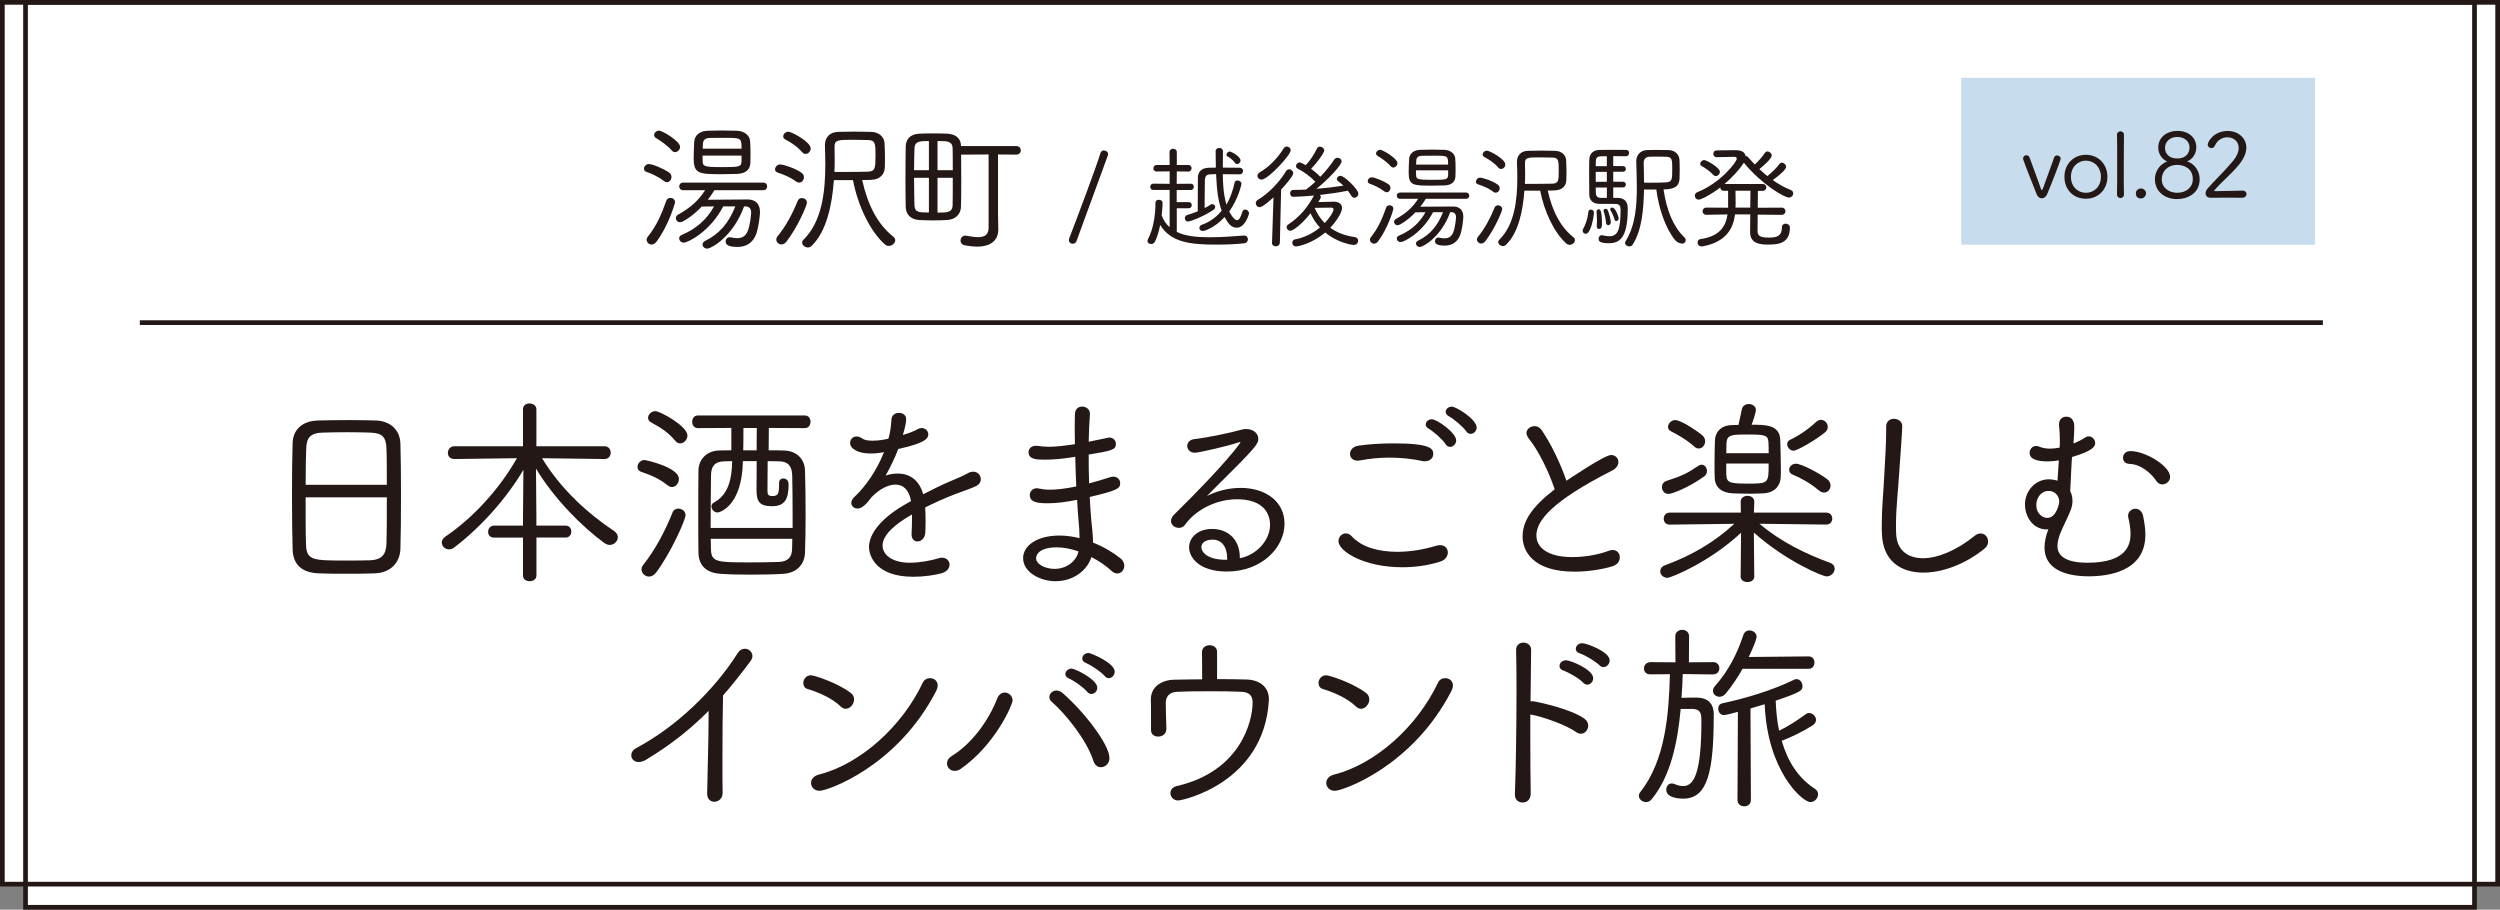 <?xml version="1.0" encoding="UTF-8"?>
<svg id="_レイヤー_2" data-name="レイヤー_2" xmlns="http://www.w3.org/2000/svg" viewBox="0 0 554.12 201.62">
  <rect x="0" y="0" width="554.12" height="201.62" fill="#808080" stroke="none"/>
  <defs>
    <style>
      .cls-1 {
        fill: #231815;
      }

      .cls-2 {
        fill: none;
        stroke: #231815;
        stroke-miterlimit: 10;
        stroke-width: 1.04px;
      }

      .cls-3 {
        fill: #fff;
      }

      .cls-4 {
        fill: #c7dded;
      }
    </style>
  </defs>
  <g id="_レイヤー_1-2" data-name="レイヤー_1">
    <rect class="cls-3" x=".52" y=".52" width="553.08" height="195.45"/>
    <rect class="cls-3" x="176.77" y="-170.6" width="200.58" height="542.81" transform="translate(377.87 -176.25) rotate(90)"/>
    <rect class="cls-2" x=".52" y=".52" width="553.08" height="195.45"/>
    <rect class="cls-2" x="176.77" y="-170.6" width="200.58" height="542.81" transform="translate(377.87 -176.25) rotate(90)"/>
    <g>
      <path class="cls-1" d="M147.2,40.15c-1.26-.98-2.68-1.63-3.94-2.06-.37-.12-.52-.4-.52-.71,0-.49.43-1.02,1.08-1.02.8,0,3.35,1.05,4.52,1.91.37.25.49.62.49.95,0,.58-.43,1.17-1.02,1.17-.18,0-.4-.09-.62-.25ZM144.43,54.21c-.58,0-1.11-.49-1.11-1.08,0-.22.06-.43.25-.65,1.85-2.31,2.98-4.74,4.12-8,.15-.43.52-.62.92-.62.49,0,1.01.34,1.01.95,0,.31-1.48,5.26-4.12,8.77-.34.43-.71.62-1.08.62ZM148.92,33.38c-1.04-1.23-2.74-2.31-3.54-2.8-.28-.18-.4-.4-.4-.65,0-.49.52-.98,1.11-.98.68,0,4.65,2.31,4.65,3.6,0,.62-.55,1.17-1.11,1.17-.25,0-.49-.09-.71-.34ZM158.36,42.15c-.46.74-.95,1.45-1.48,2.12,2.65-.03,6.4-.06,8.83-.06,1.72,0,2.74.95,2.74,2.77,0,.86-.34,3.6-.86,4.95-.74,1.91-2.21,2.8-4.15,2.8-2.25,0-2.61-.65-2.61-1.2,0-.49.34-.95.89-.95.09,0,.22,0,.31.03.49.12.95.18,1.35.18,1.11,0,1.91-.46,2.37-1.63.49-1.2.74-3.63.74-4.03,0-.86-.37-1.38-1.32-1.38h-.25c-2.34,6.55-7.2,9.35-8.18,9.35-.62,0-1.02-.46-1.02-.92,0-.28.18-.58.55-.77,3.29-1.63,5.26-4.03,6.71-7.66h-2.68c-2.89,5.57-7.81,8.03-8.74,8.03-.62,0-1.02-.49-1.02-.95,0-.31.15-.58.52-.74,3.11-1.29,5.57-3.35,7.2-6.34-.95,0-1.91.03-2.71.03-1.85,1.94-4.12,3.48-4.8,3.48-.55,0-.95-.46-.95-.92,0-.28.15-.55.46-.74,2.8-1.57,4.49-3.08,6.03-5.44h-4.86c-.58,0-.89-.43-.89-.86,0-.4.31-.83.89-.83h17.75c.58,0,.86.43.86.83,0,.43-.28.86-.86.86h-10.83ZM163.41,38.55c-.95.03-2.18.06-3.38.06-5.08,0-6.28-.06-6.28-3.51,0-1.2.06-2.55.12-3.66.06-1.29,1.05-2.4,2.98-2.46.95-.03,2.12-.06,3.26-.06s2.31.03,3.23.06c1.69.06,2.83,1.08,2.92,2.28.06.86.09,1.88.09,2.86,0,.68,0,1.38-.03,2-.06,1.48-1.05,2.34-2.92,2.43ZM164.36,34.49h-8.64c0,.49,0,.95.03,1.29.03,1.05.31,1.26,4.09,1.26,4.03,0,4.46-.03,4.52-1.32v-1.23ZM164.36,32.95c0-2.4-.09-2.4-3.72-2.4-1.2,0-2.52,0-3.38.03-1.05.03-1.42.55-1.45,1.29,0,.31-.06.68-.06,1.08h8.61Z"/>
      <path class="cls-1" d="M176.49,40.27c-1.35-1.02-2.64-1.51-4.15-2.03-.4-.12-.55-.4-.55-.71,0-.49.46-1.08,1.11-1.08.74,0,3.42.86,4.8,1.88.34.25.49.58.49.95,0,.62-.46,1.2-1.08,1.2-.18,0-.4-.06-.62-.22ZM173.2,54.18c-.62,0-1.14-.52-1.14-1.08,0-.22.06-.46.25-.68,1.88-2.31,3.29-4.92,4.52-7.94.15-.4.52-.58.92-.58.52,0,1.11.37,1.11,1.02,0,.58-2.06,5.44-4.55,8.64-.34.43-.74.62-1.11.62ZM177.81,33.75c-1.2-1.38-2.43-2.12-3.78-2.86-.31-.18-.43-.4-.43-.68,0-.49.52-1.02,1.14-1.02.71,0,4.95,2.25,4.95,3.72,0,.65-.55,1.2-1.11,1.2-.28,0-.52-.09-.77-.37ZM184.83,39.93c-.4,5.51-1.63,11.41-4.98,14.61-.25.22-.49.31-.77.31-.68,0-1.29-.52-1.29-1.11,0-.18.06-.37.25-.55,4.18-4.09,4.89-10.74,4.89-16.83,0-1.38-.06-2.77-.09-4.06v-.12c0-1.78,1.14-2.89,2.89-2.95,1.05-.03,2.34-.06,3.66-.06s2.65.03,3.69.06c1.91.06,2.89,1.23,2.98,2.49.06.92.09,2.31.09,3.54,0,.68,0,1.32-.03,1.81-.06,1.54-.98,2.71-3.11,2.8-.46.03-1.14.03-1.91.03,1.26,5.66,3.45,9.81,6.89,12.55.31.25.43.52.43.8,0,.65-.71,1.26-1.42,1.26-.28,0-.58-.09-.83-.31-3.2-2.77-6-8.49-7.11-14.27h-4.25ZM194.06,34.52c0-2.58-.03-3.45-1.6-3.48-1.01-.03-2.28-.06-3.45-.06-3.38,0-4.03.06-4.03,1.57v.12c.03.8.03,1.69.03,2.58s0,1.88-.06,2.86h2.15c2.03,0,4.18-.03,5.29-.06,1.6-.09,1.66-.77,1.66-3.54Z"/>
      <path class="cls-1" d="M219.12,34.24l-6.09.03c.03,1.6.03,3.57.03,5.48,0,2.34,0,4.65-.06,6.12-.06,1.63-1.26,2.8-3.08,2.89-.98.06-2.06.09-3.11.09s-2.12-.03-3.17-.09c-1.75-.12-2.86-1.23-2.89-2.89-.03-1.51-.06-3.72-.06-6,0-2.77.03-5.6.06-7.41.03-1.48.86-2.71,2.98-2.83,1.02-.06,2.09-.06,3.14-.06s2.09,0,3.08.06c1.94.09,3.01,1.08,3.05,2.65v.09h12.24c.68,0,1.02.49,1.02.95,0,.49-.34.95-1.02.95l-4.03-.03v13.2l.06,3.38v.06c0,1.97-1.17,3.78-4.71,3.78-.8,0-1.66-.09-2.68-.28-.68-.12-.98-.58-.98-1.05,0-.55.4-1.11,1.08-1.11.06,0,.15,0,.25.03.95.18,1.81.31,2.55.31,1.42,0,2.34-.49,2.34-2.09v-16.24ZM205.89,31.26c-1.94,0-3.14,0-3.2,1.63-.03,1.14-.09,2.92-.09,4.83h3.29v-6.46ZM205.89,39.41h-3.29c0,2.31.06,4.61.09,6.09.06,1.6,1.05,1.6,3.2,1.6v-7.69ZM211.18,37.72c0-1.91,0-3.69-.03-4.83-.06-1.63-1.17-1.63-3.35-1.63v6.46h3.38ZM207.8,39.41v7.72c2.18,0,3.29-.03,3.35-1.66.03-1.45.03-3.75.03-6.06h-3.38Z"/>
      <path class="cls-1" d="M237.77,54.03c-.43,0-.86-.33-.86-.84,0-.1.03-.25.08-.38,1.77-4.49,6.26-16.58,6.92-18.88.13-.41.43-.58.76-.58.46,0,.94.33.94.81,0,.08-.03.18-.05.28l-6.94,18.96c-.15.43-.51.63-.84.63Z"/>
      <path class="cls-1" d="M260.83,46.15v5.25c1.83.91,4.26,1.19,7.3,1.19,2.53,0,5.22-.2,7.6-.38h.08c.51,0,.79.41.79.84,0,.41-.28.84-.89.89-1.83.18-3.9.28-5.91.28-5.73,0-10.21-.38-12.65-4.36-.28,1.44-.68,2.79-1.19,3.75-.18.33-.51.48-.81.48-.43,0-.81-.25-.81-.66,0-.13.03-.25.1-.41,1.22-2.26,1.67-5.45,1.67-8.08,0-.46.38-.66.76-.66.41,0,.81.23.81.68,0,1.12-.18,2.48-.2,2.74.35,1.09.99,1.98,1.77,2.66v-8.26h-3.62c-.48,0-.68-.33-.68-.68s.23-.71.68-.71l3.62.03v-2.76l-2.86.03c-.51,0-.74-.35-.74-.68,0-.38.25-.76.74-.76h2.86l-.03-2.86c0-.48.41-.74.81-.74s.81.25.81.74v2.86h2.54c.48,0,.73.35.73.71,0,.38-.25.74-.73.74l-2.54-.03-.03,2.76,3.14-.03c.46,0,.66.35.66.68,0,.35-.2.71-.66.71h-3.14v2.69h2.66c.46,0,.68.33.68.68,0,.33-.23.68-.68.68h-2.66ZM268.28,38.65c-.94,0-1.19.53-1.22,1.22-.03,1.06-.05,2.69-.05,4.38v1.88c.48-.25.94-.53,1.34-.79.1-.08.23-.1.36-.1.33,0,.63.3.63.66,0,.2-.1.43-.38.61-2.25,1.52-5.14,2.59-5.63,2.59-.46,0-.71-.38-.71-.74,0-.3.18-.61.53-.71.66-.18,1.5-.46,2.33-.81v-2.28c0-1.83,0-3.65.03-5.2,0-1.01.58-2.15,2.41-2.18.51,0,1.01-.03,1.57-.03l-.05-3.62v-.03c0-.46.43-.71.84-.71s.79.25.79.76c0,1.12-.03,2.36-.03,3.6,1.24,0,2.51,0,3.75.03.48,0,.73.35.73.73,0,.35-.25.73-.73.73-1.22,0-2.51-.03-3.75-.03,0,1.47.08,4.44.81,6.74.81-1.39,1.42-3.12,1.8-4.89.08-.33.33-.46.63-.46.41,0,.89.28.89.74,0,.15-.68,3.29-2.71,6.13.1.23,1.01,1.93,1.72,1.93.46,0,.81-.61,1.17-1.8.13-.41.38-.56.63-.56.43,0,.86.38.86.84,0,.25-.86,3.19-2.71,3.19-1.27,0-1.95-1.01-2.71-2.36-2,2.21-4.26,3.09-4.84,3.09-.46,0-.74-.33-.74-.68,0-.28.18-.58.58-.71,1.83-.66,3.29-1.77,4.36-3.12-.68-1.88-1.06-3.98-1.24-8.09l-1.27.03ZM273.76,36.14c-.61-.84-1.24-1.22-1.72-1.5-.15-.08-.2-.2-.2-.35,0-.33.33-.71.74-.71.3,0,2.38,1.09,2.38,1.98,0,.46-.38.81-.76.81-.15,0-.3-.05-.43-.23Z"/>
      <path class="cls-1" d="M281.94,53.8l.33-10.06c-.58.53-2.38,2.18-3.07,2.18-.51,0-.86-.43-.86-.89,0-.28.15-.56.46-.74,2.26-1.32,4.69-3.78,6.26-6.36.18-.3.43-.41.68-.41.46,0,.91.41.91.89,0,.71-2.56,3.47-2.69,3.62l-.28,11.76c-.03.53-.46.81-.91.81-.41,0-.84-.25-.84-.79v-.03ZM278.7,39c0-.3.18-.61.58-.84,2.05-1.19,3.95-3.17,5.2-5.22.2-.33.46-.46.74-.46.46,0,.86.38.86.84,0,1.06-5.04,6.49-6.46,6.49-.51,0-.91-.38-.91-.81ZM295.5,44.7h.13c1.17,0,1.83.56,1.83,1.42,0,.96-1.22,2.91-2.61,4.36,1.37.99,3.14,1.75,5.5,2.08.46.08.68.43.68.79,0,.46-.33.94-.94.94s-3.73-.56-6.36-2.76c-2.97,2.53-6.08,3.09-6.46,3.09-.56,0-.84-.41-.84-.81,0-.33.2-.68.63-.76,2.1-.38,4-1.39,5.5-2.61-.91-.99-1.6-2.08-2.08-3.17-1.93,2.46-3.88,3.88-4.46,3.88-.48,0-.84-.41-.84-.81,0-.2.1-.41.33-.56,2.74-1.85,4.26-3.78,5.73-6.44-.2.03-3.34.28-4.61.28-.46,0-.68-.38-.68-.76s.23-.76.68-.76c.96,0,1.9-.03,2.84-.08.68-.51,1.39-1.09,2.08-1.72-1.12-1.17-2.51-2.21-3.88-2.89-.28-.13-.41-.38-.41-.61,0-.38.33-.79.81-.79.03,0,.3,0,1.34.61,1.01-1.06,1.9-2.46,2.51-3.73.13-.28.38-.38.63-.38.46,0,.96.35.96.84,0,.51-1.47,2.61-2.91,4.06.76.56,1.44,1.17,2.05,1.77,1.19-1.24,2.31-2.61,3.09-3.83.18-.25.43-.38.71-.38.46,0,.91.33.91.81,0,.81-2.94,3.98-5.58,6.08,2.1-.18,4.11-.41,5.98-.71-.35-.35-.76-.66-1.17-.99-.2-.15-.28-.33-.28-.51,0-.35.38-.68.81-.68.86,0,3.95,3.02,3.95,3.93,0,.53-.43.94-.89.94-.23,0-.48-.13-.66-.43-.25-.41-.51-.79-.79-1.14-1.82.38-3.95.68-6.18.94.13.13.2.28.2.46,0,.15-.05.3-.15.46l-.41.66,3.27-.08ZM295.58,46.43c0-.33-.28-.41-.56-.41h-.13c-.18,0-2.23.05-3.5.05.48,1.14,1.19,2.33,2.23,3.37,1.09-1.14,1.95-2.48,1.95-3.02Z"/>
      <path class="cls-1" d="M306.83,42.42c-1.04-.81-2.21-1.34-3.24-1.7-.3-.1-.43-.33-.43-.58,0-.41.36-.84.89-.84.66,0,2.76.86,3.73,1.57.3.2.41.51.41.79,0,.48-.35.96-.84.96-.15,0-.33-.08-.51-.2ZM304.55,54.01c-.48,0-.91-.41-.91-.89,0-.18.05-.35.2-.53,1.52-1.9,2.46-3.9,3.4-6.59.13-.35.43-.51.76-.51.41,0,.84.28.84.79,0,.25-1.22,4.33-3.4,7.22-.28.35-.58.51-.89.51ZM308.25,36.85c-.86-1.01-2.26-1.9-2.92-2.31-.23-.15-.33-.33-.33-.53,0-.41.43-.81.91-.81.56,0,3.83,1.9,3.83,2.97,0,.51-.46.96-.91.96-.2,0-.41-.08-.58-.28ZM316.03,44.07c-.38.61-.79,1.19-1.22,1.75,2.18-.03,5.27-.05,7.27-.05,1.42,0,2.26.79,2.26,2.28,0,.71-.28,2.97-.71,4.08-.61,1.57-1.82,2.31-3.42,2.31-1.85,0-2.15-.53-2.15-.99,0-.41.28-.79.73-.79.08,0,.18,0,.25.02.41.1.79.15,1.12.15.91,0,1.57-.38,1.95-1.34.41-.99.61-2.99.61-3.32,0-.71-.3-1.14-1.09-1.14h-.2c-1.93,5.4-5.93,7.71-6.74,7.71-.51,0-.84-.38-.84-.76,0-.23.15-.48.46-.63,2.71-1.34,4.33-3.32,5.53-6.31h-2.21c-2.38,4.59-6.44,6.62-7.2,6.62-.51,0-.84-.41-.84-.79,0-.25.13-.48.43-.61,2.56-1.06,4.59-2.76,5.93-5.22-.79,0-1.57.03-2.23.03-1.52,1.6-3.4,2.86-3.95,2.86-.46,0-.79-.38-.79-.76,0-.23.13-.46.38-.61,2.31-1.29,3.7-2.53,4.97-4.49h-4c-.48,0-.74-.35-.74-.71,0-.33.25-.68.74-.68h14.62c.48,0,.71.35.71.68,0,.35-.23.71-.71.71h-8.92ZM320.19,41.1c-.79.03-1.8.05-2.79.05-4.18,0-5.17-.05-5.17-2.89,0-.99.05-2.1.1-3.02.05-1.06.86-1.98,2.46-2.03.79-.02,1.75-.05,2.69-.05s1.9.03,2.66.05c1.39.05,2.33.89,2.41,1.88.05.71.08,1.55.08,2.36,0,.56,0,1.14-.03,1.65-.05,1.22-.86,1.93-2.41,2ZM320.97,37.76h-7.12c0,.41,0,.79.03,1.06.02.86.25,1.04,3.37,1.04,3.32,0,3.68-.03,3.73-1.09v-1.01ZM320.97,36.49c0-1.98-.08-1.98-3.07-1.98-.99,0-2.08,0-2.79.03-.86.02-1.17.46-1.19,1.06,0,.25-.05.56-.05.89h7.1Z"/>
      <path class="cls-1" d="M331.01,42.52c-1.12-.84-2.18-1.24-3.42-1.67-.33-.1-.46-.33-.46-.58,0-.41.38-.89.91-.89.61,0,2.81.71,3.95,1.55.28.2.41.48.41.79,0,.51-.38.99-.89.99-.15,0-.33-.05-.51-.18ZM328.3,53.98c-.51,0-.94-.43-.94-.89,0-.18.05-.38.2-.56,1.55-1.9,2.71-4.06,3.73-6.54.13-.33.43-.48.76-.48.43,0,.91.3.91.84,0,.48-1.7,4.49-3.75,7.12-.28.35-.61.51-.91.51ZM332.1,37.15c-.99-1.14-2-1.75-3.12-2.36-.25-.15-.35-.33-.35-.56,0-.41.43-.84.94-.84.58,0,4.08,1.85,4.08,3.07,0,.53-.46.99-.91.99-.23,0-.43-.08-.63-.3ZM337.88,42.25c-.33,4.54-1.34,9.4-4.11,12.04-.2.18-.41.25-.63.25-.56,0-1.06-.43-1.06-.91,0-.15.05-.3.2-.46,3.45-3.37,4.03-8.85,4.03-13.86,0-1.14-.05-2.28-.08-3.35v-.1c0-1.47.94-2.38,2.38-2.43.86-.03,1.93-.05,3.02-.05s2.18.03,3.04.05c1.57.05,2.38,1.01,2.46,2.05.05.76.08,1.9.08,2.91,0,.56,0,1.09-.03,1.5-.05,1.27-.81,2.23-2.56,2.31-.38.03-.94.03-1.57.03,1.04,4.66,2.84,8.08,5.68,10.34.25.2.35.43.35.66,0,.53-.58,1.04-1.17,1.04-.23,0-.48-.08-.68-.25-2.64-2.28-4.94-7-5.85-11.76h-3.5ZM345.49,37.79c0-2.13-.03-2.84-1.32-2.86-.84-.03-1.88-.05-2.84-.05-2.79,0-3.32.05-3.32,1.29v.1c.03.66.03,1.39.03,2.13s0,1.55-.05,2.36h1.77c1.67,0,3.45-.03,4.36-.05,1.32-.08,1.37-.63,1.37-2.91Z"/>
      <path class="cls-1" d="M350.78,51.14c0-.15.05-.33.18-.53.33-.53,1.01-2.23,1.07-3.55.02-.41.3-.61.58-.61.33,0,.68.25.68.63,0,.89-.66,4.74-1.82,4.74-.36,0-.68-.28-.68-.68ZM358.61,43.87c.91,0,2.18.38,2.18,2.28,0,5.93-1.39,7.76-4.13,7.76-2.13,0-2.33-.46-2.33-.99,0-.38.23-.79.71-.79.08,0,.13,0,.2.03.58.13,1.06.2,1.5.2,1.82,0,2.46-1.44,2.46-5.93,0-.71-.23-1.19-1.01-1.22-.13,0-.53-.03-3.7-.03-1.17,0-2.18-.56-2.23-2-.03-1.09-.03-2.56-.03-3.98s0-2.84.03-3.78c.03-1.32.84-2.15,2.21-2.18.91-.03,2.31-.03,3.6-.03.94,0,1.8,0,2.41.03.41,0,.61.33.61.66,0,.35-.23.73-.68.73-.74,0-1.8-.03-2.84-.03v2.21h2.13c.46,0,.66.3.66.63,0,.3-.2.63-.66.63h-2.13v2.21h2.13c.46,0,.66.3.66.63,0,.3-.2.63-.66.63h-2.13v2.31h1.06ZM356.15,34.62c-.58,0-1.06.03-1.42.03-.63.03-.99.3-1.01,1.04,0,.3-.03.71-.03,1.14h2.46v-2.21ZM356.15,38.09h-2.46v2.21h2.46v-2.21ZM356.15,41.56h-2.46c0,.46.03.89.03,1.24.03.66.33,1.06,1.17,1.06h1.27v-2.31ZM353.92,50.2v-.08c.03-.33.05-.71.05-1.09,0-.84-.08-1.67-.1-2.03v-.08c0-.35.23-.53.46-.53.3,0,.74.05.74,3.24,0,.35,0,1.12-.66,1.12-.25,0-.48-.18-.48-.56ZM355.98,49.39c-.1-.99-.3-1.88-.51-2.48-.03-.08-.05-.15-.05-.2,0-.28.23-.43.46-.43.18,0,.38.1.48.33.3.63.68,2.15.68,2.64,0,.43-.28.66-.56.66-.23,0-.46-.15-.51-.51ZM357.85,48.61c-.23-.84-.66-1.65-.89-2.05-.05-.08-.05-.15-.05-.2,0-.23.2-.35.43-.35.76,0,1.44,2.13,1.44,2.38,0,.35-.28.61-.53.61-.18,0-.33-.1-.41-.38ZM364.39,41.99c-.08,4.16-.41,8.95-2.51,12.22-.18.3-.46.41-.73.41-.48,0-.96-.35-.96-.79,0-.13.05-.25.13-.38,2.21-3.52,2.48-8.11,2.48-11.86,0-1.9-.08-3.85-.13-5.8v-.05c0-1.47,1.04-2.43,2.36-2.48.61-.03,1.29-.03,1.98-.03.96,0,1.93,0,2.81.03,1.5.03,2.36,1.06,2.43,2.1.05.63.05,1.52.05,2.36,0,.68,0,1.37-.03,1.88-.08,1.82-1.37,2.38-3.55,2.38.68,4.59,2.1,8.21,4.64,10.65.2.18.28.38.28.58,0,.43-.36.79-.71.79-.03,0-.99,0-1.65-.79-2.08-2.53-3.62-6.94-4.16-11.2h-2.74ZM365.38,40.5c1.55,0,3.22-.02,3.93-.08,1.32-.08,1.34-.68,1.34-3.04,0-1.88,0-2.58-1.29-2.64-.79-.03-1.57-.03-2.28-.03-.56,0-1.06,0-1.52.03-.86.05-1.24.61-1.24,1.34.03,1.39.08,2.89.08,4.41h.99Z"/>
      <path class="cls-1" d="M389.59,47.54c-.03,1.83-.03,3.42-.03,3.75,0,1.11.84,1.37,2.56,1.37,1.83,0,2.84-.41,2.84-2.28,0-.56.41-.81.81-.81.46,0,.96.3.96.86,0,3.65-2.74,3.78-4.92,3.78-1.39,0-3.9-.1-3.9-2.69,0-.35,0-2.08.03-4h-3.37c-.41,3.17-1.98,6.08-7.1,7.07-.1.03-.2.03-.3.03-.61,0-.91-.46-.91-.86,0-.35.2-.71.61-.76,4.31-.61,5.65-2.84,6.03-5.47l-4.69.08c-.56,0-.84-.38-.84-.79s.3-.81.84-.81l4.82.03v-3.75h-.94c-.53,0-.79-.35-.79-.73-2.05,1.57-4.26,2.69-4.79,2.69s-.86-.46-.86-.89c0-.3.18-.61.56-.76,5.27-2.13,8.74-6.74,8.74-7.43,0-.25-.2-.41-.56-.41-.89,0-2.46.08-3.9.08-.48,0-.74-.35-.74-.74s.25-.76.76-.76c1.39,0,2.58-.05,3.85-.05.84,0,2.33,0,2.53,1.29h.08c.15,0,.33.08.46.23.48.56.99,1.09,1.52,1.65.86-.79,1.75-1.83,2.23-2.56.15-.23.35-.33.56-.33.46,0,.96.43.96.89,0,.68-1.75,2.23-2.74,3.02.56.53,1.17,1.06,1.77,1.55.96-.73,2.13-1.93,2.69-2.69.15-.2.33-.28.53-.28.46,0,.94.46.94.94,0,.56-1.57,1.93-2.96,2.91,1.24.89,2.58,1.65,4,2.21.38.15.53.46.53.73,0,.46-.38.94-.96.94-.99,0-5.98-2.86-9.99-7.73v.03c-.99,1.5-2.46,3.14-4.28,4.69h8.46c.53,0,.81.38.81.76s-.28.76-.81.76h-1.06c0,.91,0,2.31-.03,3.75l5.3-.03c.56,0,.84.41.84.79,0,.41-.28.81-.84.81l-5.32-.05ZM379.76,38.77c-.81-.89-2.08-1.7-2.56-1.95-.25-.13-.35-.33-.35-.53,0-.38.41-.81.89-.81s3.47,1.65,3.47,2.59c0,.51-.46.96-.91.96-.2,0-.38-.08-.53-.25ZM387.94,46.02c.03-1.44.03-2.86.05-3.75h-3.32c0,.84.03,1.95.03,2.79,0,.33-.03.63-.03.96h3.27Z"/>
    </g>
    <g>
      <path class="cls-1" d="M83.17,127.08c-1.98.09-4.18.09-6.39.09s-4.27,0-6.12-.09c-3.74-.13-5.67-1.93-5.8-5.22-.09-2.97-.14-7.6-.14-12.24,0-4.19.04-8.37.14-11.43.09-2.88,2.02-4.86,5.58-4.99,1.71-.04,4.41-.09,7.02-.09,2.16,0,4.28.05,5.85.09,3.01.09,5.35,1.93,5.44,5.13.09,2.79.13,7.11.13,11.38,0,4.77-.04,9.49-.13,11.92-.09,3.1-2.21,5.31-5.58,5.44ZM85.74,107.46c0-3.24,0-6.25-.09-8.19-.09-2.21-.77-3.29-3.51-3.38-1.17-.04-3.15-.09-5.22-.09s-4.1.04-5.49.09c-2.52.09-3.46,1.04-3.55,3.38-.09,1.98-.13,4.99-.13,8.19h18ZM67.74,110.25c0,4.14,0,8.23.09,10.53.13,3.46,1.62,3.46,8.95,3.46,1.94,0,3.96,0,5.13-.05,2.7-.09,3.65-1.26,3.74-3.6.09-2.43.09-6.39.09-10.35h-18Z"/>
      <path class="cls-1" d="M118.9,119.16v8.41c0,.85-.77,1.26-1.49,1.26-.76,0-1.49-.41-1.49-1.26v-8.41h-6.43c-.9,0-1.3-.63-1.3-1.26,0-.68.45-1.4,1.3-1.4h6.43v-1.71l.09-10.66c-3.65,6.21-9.32,12.64-15.3,17.19-.41.32-.81.45-1.17.45-.9,0-1.62-.72-1.62-1.53,0-.45.23-.9.81-1.31,6.03-4.09,11.92-10.44,15.84-17.37l-13.86.18c-.99,0-1.44-.67-1.44-1.35,0-.72.5-1.48,1.44-1.48h15.21v-8.19c0-.9.72-1.3,1.44-1.3.76,0,1.53.45,1.53,1.3v8.19h15.12c.9,0,1.35.72,1.35,1.44,0,.67-.45,1.39-1.35,1.39l-13.86-.18c4.18,6.93,10.35,12.42,15.93,16.11.58.4.86.9.86,1.4,0,.9-.81,1.71-1.8,1.71-.36,0-.77-.14-1.17-.41-4.95-3.6-11.25-9.94-15.17-16.51l.09,10.89v1.75h6.48c.85,0,1.26.67,1.26,1.3,0,.68-.41,1.35-1.26,1.35h-6.48Z"/>
      <path class="cls-1" d="M148,107.59c-1.98-1.58-3.69-2.25-5.89-3.02-.58-.18-.81-.63-.81-1.08,0-.72.63-1.53,1.53-1.53.36,0,7.65,1.62,7.65,4.19,0,.9-.67,1.8-1.53,1.8-.32,0-.63-.13-.95-.36ZM143.86,127.8c-.9,0-1.67-.77-1.67-1.58,0-.31.09-.67.36-.99,2.7-3.38,4.95-7.69,6.52-11.65.22-.58.76-.85,1.26-.85.81,0,1.62.54,1.62,1.48,0,1.03-3.33,8.46-6.52,12.69-.5.63-1.04.9-1.58.9ZM149.67,97.69c-1.71-2.02-3.42-3.01-5.4-4.09-.45-.27-.63-.63-.63-.99,0-.72.72-1.48,1.62-1.48,1.08,0,7.11,3.33,7.11,5.4,0,.9-.77,1.75-1.62,1.75-.36,0-.77-.18-1.08-.58ZM170.41,94.86c0,1.3-.04,3.1-.04,4.95,1.17,0,2.29,0,3.29.04,2.65.04,4.68,1.62,4.77,4.45.09,2.79.13,6.39.13,9.85,0,3.06-.04,5.98-.13,8.32-.09,2.65-1.84,4.54-4.86,4.72-2.07.13-4.63.18-7.11.18s-4.86-.05-6.66-.18c-3.37-.18-4.95-1.98-4.99-4.68-.04-2.21-.04-4.86-.04-7.6,0-3.73,0-7.6.04-10.66.04-2.43,1.84-4.36,4.68-4.41.76,0,1.67-.04,2.61-.04v-4.95l-7.42.04c-.86,0-1.26-.72-1.26-1.4,0-.72.41-1.4,1.26-1.4h23.71c.85,0,1.26.67,1.26,1.4,0,.67-.41,1.4-1.26,1.4l-7.96-.04ZM175.68,117v-3.28c0-3.06-.04-6.12-.09-8.41-.09-1.98-.86-3.02-2.92-3.06-.76,0-1.62-.04-2.52-.04,0,2.48-.04,5.04-.04,6.34,0,.85,0,1.4,1.04,1.4,1.4,0,1.53-.54,1.53-2.92,0-.68.45-.99.94-.99.41,0,1.17.23,1.17,1.35,0,3.19-.81,4.81-3.65,4.81s-3.46-1.04-3.46-3.69c0-1.26.04-3.73.04-6.3h-3.06c-.18,9.9-5.08,11.38-5.62,11.38-.76,0-1.35-.68-1.35-1.35,0-.31.18-.67.54-.85,3.28-1.75,4-5.4,4.05-9.18l-1.67.04c-2.29.04-2.97,1.17-3.01,3.06-.04,2.92-.09,7.69-.09,11.7h18.18ZM157.54,119.43c0,.81.04,1.57.04,2.21.04,3.01,1.3,3.01,8.95,3.01,2.12,0,4.28-.04,6.03-.09,2.16-.09,2.97-1.08,3.01-2.97,0-.63.04-1.39.04-2.16h-18.09ZM167.71,99.81c0-1.85,0-3.65.04-4.95h-2.97c0,1.39,0,3.37-.04,4.95h2.97Z"/>
      <path class="cls-1" d="M205.14,115.92c0,.76,0,1.44-.04,2.11-.09,1.31-.94,1.98-1.75,1.98-.67,0-1.3-.5-1.3-1.53v-.23c.04-.94.09-2.07.09-3.1v-1.12c-3.55,2.02-6.52,4.46-6.52,6.88,0,2.11,2.21,3.82,6.03,3.82,2.34,0,4.86-.54,6.21-.94.36-.13.63-.18.95-.18,1.03,0,1.66.77,1.66,1.53s-.54,1.57-1.8,1.93c-1.53.41-3.87.77-6.25.77-8.73,0-9.81-5.13-9.81-6.52,0-2.61,1.98-5.62,6.48-8.59.76-.5,1.75-1.04,2.83-1.67-.45-2.61-1.8-3.65-3.42-3.65-1.71,0-3.69,1.08-5.36,2.83-.81,1.12-1.93,2.48-3.06,2.48-.76,0-1.39-.54-1.39-1.26,0-.4.18-.85.72-1.35,2.34-2.16,4.95-5.85,6.52-9.9-1.12.23-2.11.31-2.97.31-2.83,0-4.54-1.08-4.54-2.34,0-.77.58-1.44,1.44-1.44.4,0,.81.14,1.26.45.5.36,1.3.49,2.25.49,1.53,0,2.75-.27,3.55-.45.45-1.62.54-2.52.67-4.32.09-.94.86-1.4,1.67-1.4.76,0,1.58.45,1.58,1.35,0,.27,0,1.21-.72,3.55,1.39-.4,2.61-.9,3.33-1.31.32-.18.58-.22.86-.22.81,0,1.44.63,1.44,1.4,0,1.12-1.21,2.02-6.66,3.24-.67,1.8-1.71,3.96-2.79,5.89.9-.31,1.8-.45,2.7-.45,2.52,0,4.72,1.35,5.62,4.59,2.03-1.04,4.19-2.12,6.12-2.93,1.12-.49,2.47-.99,3.73-1.71.45-.27.86-.36,1.26-.36.99,0,1.67.81,1.67,1.67,0,.58-.32,1.17-1.08,1.53-1.35.63-2.29.9-4.68,1.8-2.21.85-4.5,1.89-6.57,2.92.04,1.03.09,2.25.09,3.42Z"/>
      <path class="cls-1" d="M234.01,128.83c-3.46,0-7.24-1.98-7.24-5.13,0-2.66,2.92-5,8.1-5,1.48,0,2.97.23,4.41.58,0-1.26-.09-2.56-.23-3.96-.13-1.31-.22-2.83-.31-4.54-2.66.54-4.68.77-6.44.77-2.2,0-4.05-.18-4.05-1.8,0-.76.54-1.53,1.58-1.53.18,0,.36.04.58.09.63.14,1.4.23,2.29.23,1.53,0,3.46-.23,5.85-.72-.09-2.16-.18-4.41-.22-6.57l-1.21.18c-1.75.27-3.6.45-5.54.45-1.71,0-3.6,0-3.6-1.67,0-.72.54-1.4,1.67-1.4.13,0,.31,0,.5.04.72.09,1.48.18,2.34.18,1.58,0,3.46-.23,5.76-.58,0-1.35-.04-2.56-.04-3.69s.04-2.16.04-2.97c.04-1.17.81-1.67,1.58-1.67.9,0,1.75.58,1.75,1.58v.09c-.14,1.89-.23,3.96-.27,6.12.45-.09,4.46-.94,4.54-.94.9,0,1.49.67,1.49,1.4,0,1.35-.9,1.53-6.03,2.38,0,2.16,0,4.27.09,6.39,1.4-.36,2.92-.81,4.59-1.35.27-.09.5-.14.72-.14.99,0,1.58.67,1.58,1.44,0,1.17-.58,1.62-6.75,3.06.09,1.75.18,3.42.32,4.9.13,1.53.41,3.46.41,5.22,2.38.94,4.5,2.21,6.12,3.51.58.5.81,1.08.81,1.62,0,.9-.67,1.71-1.53,1.71-.41,0-.85-.14-1.26-.54-1.21-1.12-2.79-2.21-4.5-3.1-.95,3.06-4.14,5.35-7.88,5.35ZM234.28,121.32c-3.92,0-4.63,1.62-4.63,2.39,0,1.4,2.07,2.38,4.09,2.38,2.52,0,4.77-1.53,5.31-3.87-1.58-.54-3.24-.9-4.77-.9Z"/>
      <path class="cls-1" d="M281.5,116.28c0-2.25-1.3-5.62-7.33-5.62-4.82,0-9.36,2.56-11.52,5.67-.36.5-.86.67-1.35.67-.9,0-1.75-.63-1.75-1.53,0-.4.18-.94.72-1.44,11.66-11.47,14.67-15.88,14.67-15.97,0-.05-.04-.09-.09-.09-.09,0-.23.04-.36.09-1.93.72-8.86,2.29-9.63,2.29-1.12,0-1.71-.77-1.71-1.53,0-.67.5-1.35,1.49-1.48,3.1-.36,8.01-1.4,10.39-2.07.41-.14.81-.18,1.17-.18,1.58,0,2.7.95,2.7,2.16,0,.85-.09,1.4-5.49,6.79-1.89,1.89-4.09,4.05-5.89,5.9,2.16-1.12,4.86-1.8,7.47-1.8,5.58,0,9.72,3.06,9.72,7.92,0,5.35-5.08,10.62-12.78,10.62-6.39,0-8.37-3.33-8.37-5.35,0-2.16,1.89-4.09,5.13-4.09s6.12,2.07,6.12,6.39v.09c3.55-.63,6.7-3.87,6.7-7.42ZM272,123.79c0-2.61-1.21-4.18-3.24-4.18-.67,0-2.47.18-2.47,1.71,0,1.12,1.48,2.75,5.31,2.75h.41v-.27Z"/>
      <path class="cls-1" d="M310.8,125.73c-8.42,0-14.13-3.51-14.13-5.8,0-.95.77-1.71,1.62-1.71.45,0,.9.18,1.3.63,2.21,2.43,5.99,3.46,10.12,3.46,2.83,0,5.85-.5,8.64-1.35.31-.09.58-.13.85-.13,1.08,0,1.71.76,1.71,1.62,0,.81-.54,1.67-1.67,2.02-2.79.9-5.67,1.26-8.46,1.26ZM315.88,102.24c-.14,0-.36,0-.54-.04-2.29-.5-4.82-.77-7.33-.77-2.25,0-4.5.23-6.66.63-.18.04-.31.04-.5.04-1.03,0-1.62-.72-1.62-1.48,0-.81.58-1.67,1.93-1.85,2.16-.31,4.95-.5,7.65-.5,8.28,0,8.87,1.17,8.87,2.34,0,.85-.67,1.62-1.8,1.62ZM320.42,98.46c-.67-1.08-2.65-2.79-3.78-3.46-.45-.27-.63-.58-.63-.9,0-.63.58-1.17,1.35-1.17,1.17,0,5.4,3.01,5.4,4.68,0,.81-.68,1.44-1.35,1.44-.36,0-.72-.18-.99-.58ZM325.01,95.62c-.72-1.03-2.74-2.74-3.91-3.38-.45-.27-.68-.58-.68-.94,0-.58.58-1.17,1.35-1.17,1.04,0,5.53,2.83,5.53,4.63,0,.81-.67,1.4-1.35,1.4-.31,0-.67-.13-.95-.54Z"/>
      <path class="cls-1" d="M338.88,97.24c-.36-.45-.54-.9-.54-1.26,0-.9.9-1.53,1.8-1.53.54,0,1.08.23,1.48.77,2.03,2.88,4.23,7.42,5.58,11.34.18-.13,8.41-5.71,9.9-5.71.95,0,1.62.72,1.62,1.58,0,.63-.41,1.35-1.35,1.84-13.54,6.88-16.83,11.2-16.83,14.4,0,2.7,2.52,4.81,7.96,4.81,2.97,0,6.08-.63,7.92-1.35.36-.13.72-.23.99-.23,1.03,0,1.62.77,1.62,1.62,0,.81-.49,1.67-1.71,2.02-2.11.63-5.22,1.17-8.32,1.17-9.4,0-11.52-4.72-11.52-7.78,0-3.51,2.12-6.61,7.11-10.48-1.21-3.69-3.55-8.55-5.71-11.2Z"/>
      <path class="cls-1" d="M390,116.1c4.72,4,10.21,6.66,15.61,8.64.72.27,1.04.77,1.04,1.31,0,.85-.77,1.71-1.8,1.71-.85,0-8.95-3.33-16.11-9.72l.09,9.76c0,.81-.77,1.21-1.49,1.21-.76,0-1.53-.4-1.53-1.21l.09-9.72c-6.93,6.48-15.48,9.99-16.33,9.99-.94,0-1.58-.72-1.58-1.44,0-.54.32-1.08,1.08-1.35,5.76-2.11,10.84-5.04,15.34-9.18l-14.31.18h-.04c-.85,0-1.3-.63-1.3-1.31s.45-1.35,1.35-1.35h15.75l-.04-2.39v-.04c0-.85.77-1.3,1.53-1.3.72,0,1.49.45,1.49,1.3v.04l-.09,2.39h16.02c.9,0,1.35.67,1.35,1.3,0,.68-.45,1.35-1.35,1.35l-14.76-.18ZM369.8,109.48c-.9,0-1.44-.76-1.44-1.53,0-.58.32-1.12.99-1.35,3.46-1.12,4.59-1.66,7.11-3.37.27-.18.5-.23.72-.23.68,0,1.17.67,1.17,1.4,0,.4-.18.85-.58,1.17-3.64,2.61-7.2,3.91-7.96,3.91ZM375.56,99c-1.67-1.53-4.1-2.88-5.22-3.42-.45-.23-.63-.58-.63-.94,0-.72.72-1.53,1.58-1.53,1.44,0,5.4,2.79,6.12,3.47.36.36.54.81.54,1.21,0,.85-.63,1.62-1.44,1.62-.27,0-.63-.09-.94-.4ZM394.73,103.5c0,.81,0,1.57-.04,2.29-.09,1.89-1.3,3.37-3.74,3.55-.76.04-1.93.09-3.1.09-1.44,0-2.97-.04-3.92-.09-2.29-.14-3.78-1.26-3.87-3.42-.04-.85-.04-1.94-.04-3.06,0-1.84.04-3.78.09-5.22.05-1.71,1.17-3.33,3.69-3.42.45,0,.99-.04,1.53-.04.27-1.21.76-3.51.76-3.51.18-.77.85-1.12,1.53-1.12.76,0,1.57.45,1.57,1.31,0,.76-.85,3.01-.94,3.28,3.06,0,6.16,0,6.34,3.28.04,1.8.13,4.05.13,6.08ZM392.02,100.44c0-.85,0-1.67-.04-2.29-.04-1.75-.81-1.84-4.68-1.84-3.46,0-4.54.04-4.63,1.93,0,.54-.04,1.35-.04,2.21h9.4ZM382.62,102.73v1.94c0,2.29.36,2.52,4.86,2.52s4.54-.04,4.54-4.45h-9.4ZM397.56,99.9c-.81,0-1.44-.77-1.44-1.44,0-.4.23-.81.67-.99,1.71-.77,4.05-2.34,5.76-3.96.36-.31.72-.45,1.08-.45.81,0,1.49.72,1.49,1.58,0,.4-.18.85-.63,1.21-2.12,1.75-6.21,4.05-6.93,4.05ZM403.18,108.72c-1.8-1.53-4-2.79-5.81-3.51-.58-.23-.81-.63-.81-1.08,0-.68.63-1.35,1.49-1.35,1.26,0,5.22,2.11,6.93,3.42.54.4.76.94.76,1.44,0,.81-.63,1.53-1.44,1.53-.36,0-.72-.13-1.12-.45Z"/>
      <path class="cls-1" d="M419.79,92.83c.9,0,1.84.58,1.84,1.62s-.49,7.83-.67,10.26c-.27,4.18-.72,7.96-.72,11.74,0,.63,0,1.21.04,1.84.13,3.6,2.52,5.44,5.94,5.44,3.2,0,7.38-1.67,11.43-4.95.5-.41.95-.54,1.35-.54.99,0,1.66.85,1.66,1.8,0,.54-.22,1.08-.76,1.53-4.18,3.42-9.27,5.35-13.59,5.35-5.04,0-9-2.61-9.18-8.59-.04-.72-.04-1.4-.04-2.07,0-3.87.4-7.29.58-11.38.13-2.65.4-6.52.4-9.31v-1.04c0-1.17.86-1.71,1.71-1.71Z"/>
      <path class="cls-1" d="M453.78,117.36c-3.42,0-4.95-3.1-4.95-5.54,0-3.06,2.34-5.58,5.27-5.58.49,0,1.3.09,1.93.31l.31-4.5c-.9.13-1.71.22-2.43.22-2.61,0-4.05-.58-4.05-1.89,0-.77.58-1.53,1.44-1.53.22,0,.45.05.67.14.72.31,1.53.45,2.43.45.67,0,1.39-.09,2.12-.23.04-.58.04-1.17.04-1.67,0-1.26-.09-2.25-.18-3.28v-.23c0-1.12.77-1.67,1.58-1.67,1.8,0,1.8,1.84,1.8,2.29,0,1.04-.09,2.48-.18,3.65.9-.36,1.84-.81,2.56-1.31.27-.18.54-.27.81-.27.76,0,1.44.67,1.44,1.48,0,.68-.31,1.67-5.13,3.1-.04.36-.09.85-.4,7.56.31.58.5,1.35.5,2.16,0,.58-.09,1.21-.32,1.84-.5,1.4-1.53,3.33-2.25,5.04-.41.99-.76,2.07-.76,3.1,0,1.22.5,3.73,6.66,3.73,8.73,0,9.54-4.05,9.54-6.39,0-1.08-.18-2.29-.5-3.64-.04-.14-.04-.27-.04-.41,0-.9.81-1.53,1.62-1.53.72,0,1.48.5,1.71,1.62.31,1.53.5,2.88.5,4.14,0,8.19-8.28,9.22-12.55,9.22-4.91,0-9.81-1.44-9.81-6.39,0-1.17.27-2.52.85-4.05h-.22ZM456.43,111.15c0-.99-.77-2.34-2.34-2.34-1.76,0-2.75,1.62-2.75,3.15,0,1.8,1.3,2.83,2.43,2.83,2.02,0,2.66-3.15,2.66-3.65ZM479.29,107.37c-.5,0-.99-.23-1.35-.77-.99-1.53-3.29-3.69-5.94-3.78-.99-.04-1.44-.67-1.44-1.35,0-.77.54-1.49,1.67-1.49,3.29,0,8.77,3.33,8.77,5.71,0,.94-.81,1.67-1.71,1.67Z"/>
      <path class="cls-1" d="M160.16,175.77c0,1.26-.95,1.94-1.84,1.94-.81,0-1.58-.58-1.58-1.8v-.04c.04-3.82.32-11.74.32-17.19v-1.12c-4.1,4.14-8.46,7.56-13.81,10.8-.63.41-1.22.54-1.71.54-.99,0-1.62-.72-1.62-1.48,0-.58.31-1.17,1.04-1.58,8.91-4.72,17.32-12.82,22.54-21.06.45-.72,1.03-.99,1.62-.99.85,0,1.66.72,1.66,1.62,0,.32-.13.72-.4,1.08-2.07,2.79-4.09,5.35-6.12,7.65-.09,3.06-.13,9.36-.13,14.62,0,2.83,0,5.35.04,6.97v.04Z"/>
      <path class="cls-1" d="M186.24,156.51c-1.71-1.71-5-3.15-7.2-3.78-.67-.18-.99-.72-.99-1.35,0-.81.63-1.71,1.71-1.71.63,0,5.8,1.62,8.82,3.92.54.4.72.94.72,1.44,0,1.03-.86,2.07-1.84,2.07-.41,0-.81-.18-1.21-.58ZM181.65,175.28c-1.17,0-1.89-.85-1.89-1.75,0-.77.54-1.53,1.71-1.84,9.31-2.34,18.54-10.8,23.04-20.34.32-.72.99-1.04,1.62-1.04.86,0,1.71.58,1.71,1.62,0,.36-.13.81-.36,1.26-8.59,16.69-24.03,22.09-25.83,22.09Z"/>
      <path class="cls-1" d="M211.61,170.87c-.99,0-1.71-.77-1.71-1.67,0-.58.31-1.17,1.04-1.62,4.5-2.79,8.14-7.78,10.08-12.73.36-.94,1.04-1.35,1.67-1.35.9,0,1.75.76,1.75,1.75,0,.9-3.78,9.76-11.47,15.16-.45.31-.9.45-1.35.45ZM242.35,168.66c-1.44-4.59-6.17-10.44-9.22-13.09-.36-.31-.54-.68-.54-1.04,0-.77.67-1.48,1.58-1.48.45,0,.95.18,1.44.63,4.82,4.23,10.3,11.38,10.3,14.35,0,1.21-.94,2.02-1.89,2.02-.67,0-1.35-.4-1.67-1.4ZM241,153.36c-.81-.99-2.92-2.48-4.14-3.01-.5-.23-.72-.58-.72-.95,0-.58.58-1.21,1.4-1.21.67,0,5.67,2.38,5.67,4.23,0,.81-.63,1.4-1.31,1.4-.31,0-.63-.14-.9-.45ZM244.87,149.85c-.81-.94-3.02-2.43-4.23-2.92-.54-.23-.76-.58-.76-.99,0-.58.58-1.21,1.39-1.21.45,0,5.8,2.16,5.8,4.14,0,.81-.63,1.44-1.3,1.44-.31,0-.63-.13-.9-.45Z"/>
      <path class="cls-1" d="M258.5,161.64c0,1.08-.9,1.62-1.8,1.62-.81,0-1.58-.45-1.58-1.44v-2.97c0-1.21,0-2.56-.04-3.69v-.09c0-3.24,2.97-4.36,4.95-4.41,2.03-.04,4.23-.09,6.43-.09,0-1.89-.04-4.86-.04-6.03,0-1.03.86-1.53,1.67-1.53.86,0,1.67.5,1.67,1.44v6.07c2.34,0,4.59.04,6.53.09,3.06.09,4.95,1.8,4.95,4.27v.36c-1.04,18.18-18.99,22.18-20.11,22.18-1.04,0-1.71-.81-1.71-1.67,0-.63.45-1.31,1.44-1.53,14.04-3.24,16.78-14.26,16.78-18.54,0-1.57-.86-2.25-2.38-2.34-1.75-.09-4.41-.13-7.02-.13-3.02,0-5.99.04-7.42.13-1.89.09-2.43,1.35-2.43,2.48s.09,4.36.14,5.76v.04Z"/>
      <path class="cls-1" d="M300.44,156.51c-1.71-1.71-5-3.15-7.2-3.78-.67-.18-.99-.72-.99-1.35,0-.81.63-1.71,1.71-1.71.63,0,5.8,1.62,8.82,3.92.54.4.72.94.72,1.44,0,1.03-.86,2.07-1.84,2.07-.41,0-.81-.18-1.21-.58ZM295.85,175.28c-1.17,0-1.89-.85-1.89-1.75,0-.77.54-1.53,1.71-1.84,9.31-2.34,18.54-10.8,23.04-20.34.32-.72.99-1.04,1.62-1.04.86,0,1.71.58,1.71,1.62,0,.36-.13.81-.36,1.26-8.59,16.69-24.03,22.09-25.83,22.09Z"/>
      <path class="cls-1" d="M339.37,144.09l-.13,11.38c.18-.04.36-.04.54-.04.31,0,8.5,1.62,11.52,3.96.49.4.72.94.72,1.44,0,.94-.72,1.8-1.62,1.8-.31,0-.67-.09-1.04-.36-2.16-1.57-7.51-3.46-9.99-3.87-.04,0-.13-.05-.18-.05v5.31c0,4.81.04,9.31.09,12.19,0,.31-.04,2.02-1.84,2.02-.86,0-1.67-.58-1.67-1.75v-.13c.22-5.17.36-15.39.36-23.35,0-3.51-.04-6.57-.09-8.59v-.04c0-1.04.81-1.58,1.62-1.58.85,0,1.71.54,1.71,1.62v.04ZM350.93,151.34c-.85-.94-3.2-2.29-4.46-2.74-.58-.18-.81-.59-.81-.99,0-.63.58-1.26,1.48-1.26s5.99,2.02,5.99,3.96c0,.81-.63,1.44-1.3,1.44-.32,0-.63-.13-.9-.4ZM354.58,147.51c-.9-.9-3.19-2.29-4.45-2.7-.58-.18-.86-.58-.86-.99,0-.63.58-1.26,1.44-1.26s6.07,1.84,6.07,3.82c0,.81-.67,1.48-1.35,1.48-.32,0-.58-.09-.86-.36Z"/>
      <path class="cls-1" d="M379.72,149.49l-6.75-.09c-.04,1.71-.13,3.51-.27,5.27,1.21-.05,2.52-.05,3.46-.05,2.29.05,3.69,1.22,3.69,3.73,0,12.73-1.35,18.67-6.79,18.67-.5,0-3.74-.04-3.74-1.98,0-.72.45-1.39,1.22-1.39.18,0,.4.04.63.13.67.31,1.3.45,1.89.45,2.25,0,4.05-2.43,4.05-14.35,0-1.44,0-2.65-1.89-2.75h-2.7c-.67,7.38-2.21,14.89-6.43,20.02-.36.45-.81.63-1.26.63-.81,0-1.58-.63-1.58-1.4,0-.27.09-.54.31-.81,5.58-7.06,6.34-17.28,6.57-26.14l-4.32.04h-.04c-.94,0-1.39-.63-1.39-1.31s.5-1.4,1.44-1.4l5.54.04-.04-5.76c0-.94.76-1.44,1.53-1.44s1.53.5,1.53,1.44l-.04,5.76,5.4-.04c.9,0,1.35.68,1.35,1.35s-.45,1.35-1.3,1.35h-.05ZM386.24,148.23c-1.08,1.94-2.34,3.78-3.69,5.44-.45.54-.94.77-1.44.77-.76,0-1.44-.58-1.44-1.31,0-.36.14-.72.5-1.12,2.92-3.28,4.91-7.2,6.25-11.29.23-.67.76-.99,1.35-.99.77,0,1.58.54,1.58,1.44,0,.4-.67,2.25-1.75,4.45l13.27-.13c.9,0,1.3.67,1.3,1.35,0,.72-.4,1.4-1.3,1.4h-14.62ZM385.21,157.77c-2.56.72-3.01.72-3.15.72-.77,0-1.22-.72-1.22-1.4,0-.54.27-1.08.95-1.21,5.08-1.08,11.07-2.88,15.75-5.17.23-.14.45-.18.68-.18.76,0,1.3.77,1.3,1.53,0,.94-.18,1.3-5.94,3.24.09,2.34.31,4.59.76,6.66,2.02-.99,3.92-2.21,5.89-3.65.23-.18.5-.27.76-.27.77,0,1.53.72,1.53,1.53,0,.4-.22.85-.76,1.21-1.89,1.21-4.5,2.52-6.84,3.42,1.3,4.54,3.64,8.23,7.33,10.62.49.31.72.76.72,1.21,0,.9-.76,1.75-1.71,1.75-1.75,0-9.54-6.84-10.12-21.69l-3.15.94.09,20.25c0,.99-.72,1.44-1.49,1.44-.72,0-1.48-.45-1.48-1.44l.09-19.53Z"/>
    </g>
    <line class="cls-2" x1="30.99" y1="71.51" x2="514.86" y2="71.51"/>
    <rect class="cls-4" x="434.71" y="17.24" width="78.42" height="37"/>
    <g>
      <path class="cls-1" d="M452.54,43.95c-.44,0-.88-.28-1.12-.9-.64-1.64-2.7-6.78-2.96-7.64-.04-.1-.04-.2-.04-.3,0-.44.36-.7.72-.7.3,0,.6.18.72.54.24.74,1.96,5.22,2.46,6.78.08.26.16.38.24.38.1,0,.18-.14.26-.36.5-1.38,2.02-5.5,2.46-6.82.12-.34.38-.48.68-.48.38,0,.78.28.78.7,0,.46-2.18,5.96-3,7.9-.24.58-.72.9-1.2.9Z"/>
      <path class="cls-1" d="M457.58,39.19c0-2.84,2.04-4.88,4.76-4.88s4.76,2.04,4.76,4.88-2.04,4.86-4.76,4.86-4.76-1.94-4.76-4.86ZM465.66,39.19c0-2.16-1.5-3.58-3.32-3.58s-3.32,1.42-3.32,3.58,1.48,3.54,3.32,3.54,3.32-1.38,3.32-3.54Z"/>
      <path class="cls-1" d="M470.77,43.11c0,.52-.38.78-.76.78-.4,0-.78-.26-.78-.78v-.02c.04-1.44.04-4.32.04-7.04s0-5.32-.04-6.14c-.02-.62.5-.8.76-.8.4,0,.78.26.78.76v.02c-.02.96-.04,4.1-.04,7.22,0,2.28,0,4.56.04,5.98v.02Z"/>
      <path class="cls-1" d="M474.51,43.99c-.94,0-1.1-.72-1.1-1.12,0-.76.64-1.1,1.12-1.1.64,0,1.14.54,1.14,1.08,0,.24-.24,1.14-1.16,1.14Z"/>
      <path class="cls-1" d="M487.55,39.69c0,3.34-2.9,4.44-5,4.44-2.7,0-4.92-1.64-4.92-4.44,0-1.34.74-3.16,2.74-3.9-1.12-.44-2-1.66-2-3.06,0-2.46,2.1-3.72,4.22-3.72,2.56,0,4.22,1.52,4.22,3.66,0,1.34-.8,2.62-2.04,3.1,1.8.58,2.78,2.3,2.78,3.92ZM482.59,36.55c-2.22,0-3.44,1.52-3.44,3.18,0,1.94,1.64,3,3.44,3,1.92,0,3.44-1.18,3.44-3,0-2.52-2.08-3.18-3.44-3.18ZM482.59,30.35c-1.6,0-2.72,1.06-2.72,2.42s1,2.36,2.66,2.36c2.78,0,2.78-2.24,2.78-2.42,0-1.46-1.22-2.36-2.72-2.36Z"/>
      <path class="cls-1" d="M497.02,43.83c-.4-.02-1.94-.02-3.5-.02s-3.1,0-3.52.02h-.04c-.7,0-1.1-.42-1.1-.98,0-.34.16-.74.5-1.12,1.46-1.68,3.82-3.92,5.62-6.1.84-1.02,1.22-2,1.22-2.84,0-1.46-1.14-2.36-2.5-2.36-1.06,0-2.2.54-2.78,1.86-.16.38-.46.54-.76.54-.42,0-.82-.32-.82-.78,0-.7,1.4-3.02,4.4-3.02,2.58,0,4.16,1.78,4.16,3.66,0,1.08-.46,2.34-1.56,3.72-1.66,2.08-3.8,3.76-5.56,5.8,0,.02-.02.02-.02.04,0,.06.16.12.3.12,1.86,0,4.42-.12,5.98-.12.6,0,.9.38.9.76,0,.4-.32.82-.9.82h-.02Z"/>
    </g>
  </g>
</svg>